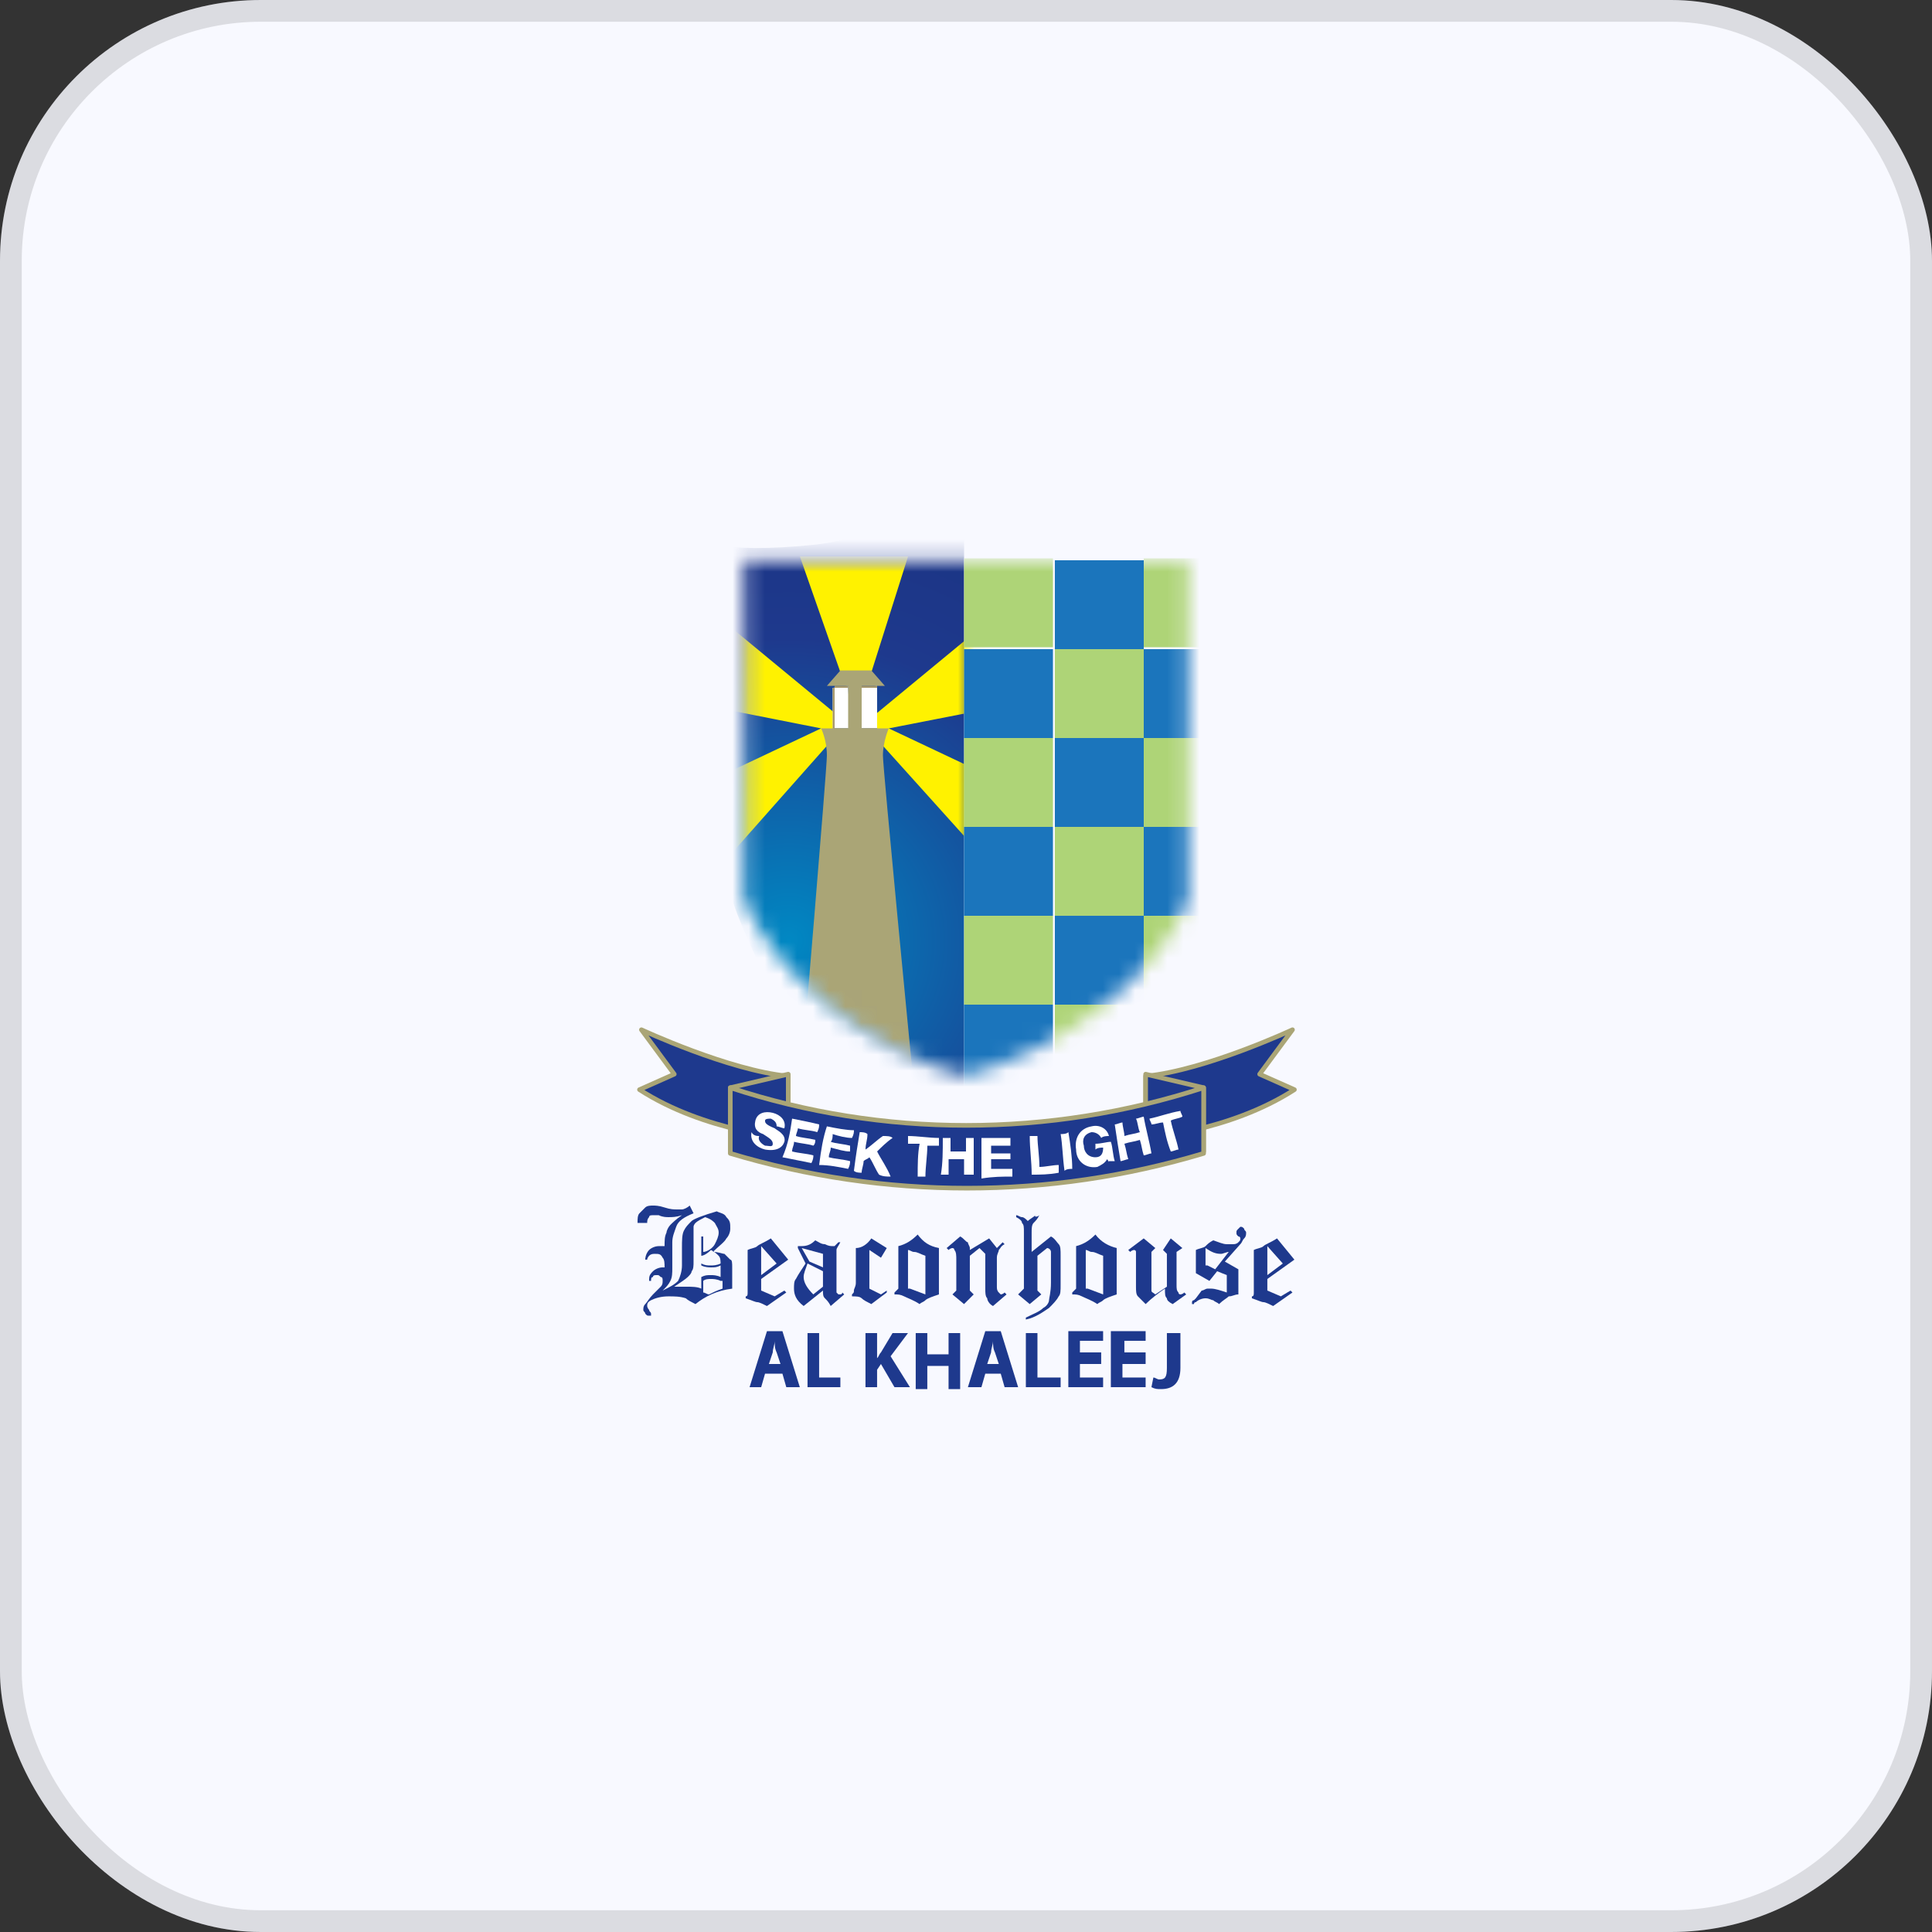 <svg width="120" height="120" viewBox="0 0 120 120" fill="none" xmlns="http://www.w3.org/2000/svg">
<rect x="0" y="0" width="120" height="120" fill="#333333" stroke="none"/>
<rect width="120" height="120" rx="16.195" fill="#F8F9FF"/>
<rect x="0.675" y="0.675" width="118.65" height="118.65" rx="15.521" stroke="black" stroke-opacity="0.12" stroke-width="1.35"/>
<path d="M44.518 75.239C44.758 75.359 44.998 75.359 45.118 75.599C45.358 75.839 45.358 75.959 45.358 76.319C45.358 76.559 45.238 76.799 45.118 76.919C44.998 77.159 44.638 77.399 44.278 77.759C44.638 77.759 44.878 77.879 44.998 77.879C45.118 77.999 45.238 78.119 45.358 78.239C45.478 78.239 45.478 78.479 45.478 78.719V80.039C44.518 80.159 43.798 80.519 43.198 80.999C42.958 80.879 42.718 80.759 42.598 80.639C42.238 80.519 41.878 80.519 41.518 80.519C41.038 80.519 40.678 80.639 40.438 80.759C40.198 80.879 40.198 80.999 40.198 81.119C40.198 81.119 40.198 81.239 40.318 81.359C40.318 81.479 40.438 81.479 40.438 81.599V81.719H40.318C40.198 81.719 40.198 81.719 40.078 81.599C40.078 81.479 39.958 81.479 39.958 81.359C39.958 81.239 39.958 81.119 40.078 80.999C40.198 80.879 40.318 80.639 40.558 80.399C40.798 80.159 40.918 80.039 41.038 79.919C41.158 79.799 41.158 79.679 41.158 79.559C41.158 79.439 41.158 79.319 41.038 79.319C40.918 79.199 40.918 79.199 40.798 79.199C40.678 79.199 40.558 79.199 40.558 79.319C40.438 79.319 40.438 79.439 40.438 79.559H40.318V79.439C40.318 79.199 40.438 79.079 40.558 78.959C40.678 78.839 40.918 78.719 41.158 78.719H41.278C41.278 78.479 41.278 78.239 41.158 78.119C41.038 77.879 40.918 77.879 40.678 77.879C40.558 77.879 40.438 77.879 40.318 77.999C40.318 77.999 40.198 78.119 40.198 78.239H40.078C40.078 77.999 40.198 77.759 40.318 77.639C40.438 77.519 40.678 77.399 40.918 77.399C41.038 77.399 41.158 77.399 41.278 77.399C41.278 77.039 41.278 76.799 41.398 76.559C41.398 76.439 41.518 76.199 41.638 76.079C41.758 75.959 41.998 75.719 42.358 75.479C41.998 75.599 41.758 75.599 41.518 75.599C41.398 75.599 41.158 75.599 40.918 75.479C40.798 75.479 40.678 75.479 40.558 75.479C40.438 75.479 40.318 75.479 40.318 75.599C40.198 75.719 40.198 75.839 40.198 75.959H39.598C39.598 75.719 39.598 75.479 39.718 75.359C39.838 75.239 39.958 75.119 40.078 74.999C40.198 74.879 40.438 74.879 40.558 74.879C40.678 74.879 40.918 74.879 41.278 74.999C41.638 75.119 41.878 75.119 41.998 75.119C42.118 75.119 42.238 75.119 42.358 75.119C42.478 75.119 42.718 74.999 42.838 74.879L43.078 75.359C42.478 75.599 42.118 75.839 41.998 76.199C41.878 76.559 41.758 76.799 41.758 77.159V78.719C41.758 79.079 41.758 79.319 41.638 79.559C41.518 79.799 41.398 79.919 41.158 80.159C41.638 79.919 41.878 79.799 42.118 79.559C42.238 79.319 42.358 78.959 42.358 78.599V77.519C42.358 77.039 42.358 76.679 42.478 76.439C42.598 76.199 42.718 76.079 42.958 75.839C43.078 75.719 43.678 75.479 44.518 75.239ZM43.798 75.599C43.558 75.719 43.318 75.839 43.198 75.959C43.198 75.959 43.078 76.079 43.078 76.199C43.078 76.319 43.078 76.559 43.078 76.799V78.359C43.078 78.599 43.078 78.839 42.958 78.959C42.958 79.079 42.838 79.199 42.718 79.319C42.598 79.439 42.238 79.679 41.878 79.919C42.118 79.919 42.358 79.919 42.598 79.919C42.958 79.919 43.318 79.919 43.558 80.039V76.799H43.678V77.759C43.918 77.759 44.278 77.519 44.398 77.279C44.518 77.039 44.638 76.799 44.638 76.559C44.638 76.319 44.518 76.199 44.398 75.959C44.278 75.839 44.158 75.719 43.798 75.599ZM43.558 78.479C43.798 78.599 43.918 78.599 44.158 78.599C44.278 78.599 44.518 78.599 44.758 78.479C44.758 78.359 44.758 78.119 44.638 77.999C44.518 77.879 44.398 77.759 44.158 77.639C43.918 77.879 43.678 77.999 43.558 77.999V78.479ZM44.758 78.599C44.518 78.719 44.398 78.719 44.158 78.719C44.038 78.719 43.798 78.719 43.558 78.599V79.319C43.798 79.199 43.918 79.199 44.158 79.199C44.278 79.199 44.518 79.199 44.758 79.319V78.599ZM44.758 79.559C44.518 79.439 44.278 79.439 44.158 79.439C44.038 79.439 43.798 79.439 43.678 79.559V80.279C43.798 80.279 43.918 80.399 44.038 80.399C44.278 80.279 44.518 80.159 44.878 80.039V79.559H44.758Z" fill="#1E398D"/>
<path d="M47.877 76.919L48.957 78.239L47.277 79.439V80.159L48.117 80.519L48.717 80.159L48.837 80.279L47.637 81.119C47.397 80.999 47.157 80.879 47.037 80.879C46.917 80.879 46.677 80.759 46.317 80.639V80.519C46.437 80.519 46.437 80.399 46.437 80.279C46.437 80.159 46.437 80.039 46.437 79.799V77.639C46.677 77.519 46.917 77.519 47.037 77.399C47.157 77.279 47.517 77.159 47.877 76.919ZM47.277 77.399V79.199L48.237 78.479L47.277 77.399Z" fill="#1E398D"/>
<path d="M52.076 77.158H52.196C52.076 77.398 51.956 77.518 51.956 77.638C51.956 77.758 51.956 77.878 51.956 78.118V79.798C51.956 80.038 51.956 80.278 51.956 80.278L52.076 80.398C52.076 80.398 52.076 80.398 52.196 80.398C52.196 80.398 52.316 80.398 52.316 80.278L52.436 80.398L51.596 81.118C51.476 80.878 51.356 80.758 51.236 80.638C51.116 80.518 51.116 80.398 51.116 80.158L49.916 81.118C49.436 80.758 49.316 80.398 49.316 80.038C49.316 79.798 49.316 79.558 49.436 79.438C49.556 79.198 49.796 78.838 50.036 78.478L49.556 77.518V77.398C49.676 77.398 49.676 77.398 49.796 77.398C50.156 77.398 50.396 77.278 50.636 77.038C50.876 77.158 50.996 77.278 51.236 77.278C51.476 77.398 51.596 77.398 51.716 77.398H51.836C51.956 77.278 52.076 77.158 52.076 77.158ZM51.116 77.878L49.796 77.518L50.276 78.358L51.116 78.718V77.878ZM51.116 78.958L50.156 78.478C50.036 78.838 49.916 79.078 49.916 79.318C49.916 79.678 50.156 80.038 50.516 80.398L51.116 79.918V78.958Z" fill="#1E398D"/>
<path d="M54.118 76.919L55.078 77.519L54.718 78.119L53.998 77.639V80.039L54.718 80.399L55.078 80.159V80.279L54.118 80.999C53.878 80.879 53.638 80.759 53.518 80.639C53.398 80.519 53.158 80.519 52.918 80.519V80.399C53.038 80.279 53.038 80.279 53.038 80.159C53.038 80.039 53.158 79.919 53.158 79.679V77.519C53.518 77.519 53.878 77.279 54.118 76.919Z" fill="#1E398D"/>
<path d="M58.318 77.519V80.399C57.958 80.519 57.598 80.639 57.478 80.759C57.358 80.879 57.238 80.879 57.118 80.999C56.758 80.759 56.398 80.639 56.158 80.519C55.918 80.399 55.798 80.399 55.558 80.399V80.279C55.678 80.159 55.678 80.159 55.798 80.039C55.798 79.919 55.798 79.799 55.798 79.559V77.399C56.278 77.279 56.638 77.039 56.998 76.679C57.358 77.159 57.718 77.399 58.318 77.519ZM56.518 80.039L57.478 80.399V77.999C57.118 77.879 56.998 77.759 56.758 77.759C56.638 77.759 56.518 77.639 56.398 77.639V80.039H56.518Z" fill="#1E398D"/>
<path d="M61.438 76.919L61.918 77.519L62.278 77.159L62.398 77.279C62.158 77.399 62.158 77.519 62.038 77.639C62.038 77.759 61.918 77.879 61.918 78.119V79.919C61.918 80.039 61.918 80.159 62.038 80.279L62.158 80.399C62.158 80.399 62.278 80.399 62.398 80.279L62.518 80.399L61.678 81.119C61.438 80.999 61.318 80.759 61.318 80.639C61.198 80.519 61.198 80.279 61.198 80.039V77.879L60.838 77.519L60.238 77.999V80.159L60.478 80.399L59.878 80.999L59.158 80.399L59.398 80.159V78.239C59.398 77.999 59.398 77.759 59.278 77.639C59.278 77.519 59.158 77.519 59.158 77.519C59.158 77.519 59.038 77.519 58.918 77.639L58.798 77.519L59.638 76.799C59.878 76.919 59.998 77.159 60.118 77.159C60.118 77.279 60.238 77.399 60.238 77.519V77.639L61.438 76.919Z" fill="#1E398D"/>
<path d="M64.557 75.478C64.437 75.719 64.317 75.838 64.197 75.959C64.077 76.079 64.077 76.319 64.077 76.558V77.758L65.277 76.799C65.517 76.918 65.637 77.159 65.757 77.278C65.877 77.398 65.877 77.638 65.877 77.999V79.799C65.877 80.159 65.877 80.398 65.757 80.519C65.637 80.758 65.397 80.999 65.157 81.239C64.797 81.478 64.317 81.838 63.717 81.959V81.838C64.197 81.599 64.557 81.478 64.797 81.239C65.037 81.118 65.157 80.879 65.157 80.758C65.157 80.638 65.277 80.278 65.277 79.678V78.118C65.277 77.999 65.277 77.758 65.277 77.758C65.277 77.638 65.157 77.519 65.037 77.519L64.437 77.999V80.159L64.677 80.398L63.957 80.999L63.237 80.398L63.597 80.038V76.558C63.597 76.198 63.597 76.079 63.477 75.959C63.477 75.838 63.357 75.719 63.117 75.599V75.478C63.237 75.478 63.357 75.599 63.477 75.599C63.597 75.599 63.717 75.719 63.837 75.838C63.957 75.719 64.197 75.599 64.317 75.478C64.197 75.599 64.437 75.599 64.557 75.478Z" fill="#1E398D"/>
<path d="M69.359 77.519V80.399C68.999 80.519 68.639 80.639 68.519 80.759C68.399 80.879 68.279 80.879 68.159 80.999C67.799 80.759 67.439 80.639 67.199 80.519C66.959 80.399 66.839 80.399 66.599 80.399V80.279C66.719 80.159 66.719 80.159 66.839 80.039C66.839 79.919 66.839 79.799 66.839 79.559V77.399C67.319 77.279 67.679 77.039 68.039 76.679C68.399 77.159 68.879 77.399 69.359 77.519ZM67.559 80.039L68.519 80.399V77.999C68.159 77.879 68.039 77.759 67.799 77.759C67.679 77.759 67.559 77.639 67.439 77.639V80.039H67.559Z" fill="#1E398D"/>
<path d="M72.718 76.919L73.438 77.519L73.078 77.759V79.799C73.078 80.039 73.078 80.159 73.198 80.279C73.198 80.399 73.318 80.399 73.318 80.399C73.318 80.399 73.438 80.399 73.558 80.279L73.678 80.399L72.838 80.999C72.598 80.879 72.478 80.759 72.478 80.639C72.358 80.519 72.358 80.399 72.358 80.039C71.998 80.279 71.518 80.639 71.158 80.999C70.918 80.759 70.798 80.639 70.678 80.519C70.558 80.399 70.558 80.159 70.558 79.919V77.999C70.558 77.879 70.558 77.759 70.558 77.759C70.558 77.639 70.438 77.639 70.438 77.639C70.438 77.639 70.318 77.639 70.198 77.759L70.078 77.639L71.038 76.919L71.758 77.519L71.518 77.759V79.799C71.518 79.919 71.518 80.039 71.518 80.159C71.518 80.279 71.638 80.279 71.758 80.399L72.478 79.919V77.879L72.238 77.639L72.718 76.919Z" fill="#1E398D"/>
<path d="M76.078 78.359L76.918 78.839V80.399C76.678 80.399 76.558 80.519 76.318 80.519C76.198 80.639 75.958 80.759 75.718 80.999C75.598 80.879 75.478 80.879 75.358 80.759C75.238 80.759 75.118 80.639 74.878 80.639C74.638 80.639 74.398 80.759 74.278 80.879C74.158 80.879 74.158 80.999 74.158 80.999C74.158 80.999 74.158 80.999 74.038 80.999C74.038 80.999 74.038 80.999 74.038 80.879C74.038 80.879 74.038 80.759 74.158 80.759L74.278 80.639L74.638 80.159L75.118 79.559L74.278 79.079V77.639C74.518 77.519 74.758 77.519 74.878 77.399C74.998 77.279 75.118 77.159 75.358 77.039C75.718 77.159 75.958 77.279 76.198 77.279C76.318 77.279 76.438 77.279 76.558 77.279C76.678 77.279 76.798 77.279 76.918 77.159C77.038 77.039 77.038 77.039 77.038 76.919C77.038 76.919 77.038 76.799 76.918 76.799C76.798 76.679 76.798 76.679 76.798 76.559C76.798 76.439 76.798 76.439 76.918 76.319L77.038 76.199C77.158 76.199 77.158 76.199 77.278 76.319C77.278 76.439 77.398 76.439 77.398 76.559C77.398 76.679 77.398 76.799 77.278 76.919C77.158 77.039 77.158 77.159 77.038 77.279L76.078 78.359ZM75.598 78.959L74.638 80.159C74.758 80.159 74.878 80.039 74.998 80.039C75.118 80.039 75.238 80.039 75.238 80.039C75.478 80.039 75.838 80.159 76.198 80.279V79.199L75.598 78.959ZM74.998 78.599L75.478 78.839L76.318 77.759C76.198 77.759 75.958 77.879 75.838 77.879C75.478 77.879 75.238 77.759 74.878 77.519V78.599H74.998Z" fill="#1E398D"/>
<path d="M79.317 76.919L80.397 78.239L78.717 79.439V80.159L79.557 80.519L80.157 80.159L80.277 80.279L79.077 81.119C78.837 80.999 78.597 80.879 78.477 80.879C78.357 80.879 78.117 80.759 77.757 80.639V80.519C77.877 80.519 77.877 80.399 77.877 80.279C77.877 80.159 77.877 80.039 77.877 79.799V77.639C78.117 77.519 78.357 77.519 78.477 77.399C78.597 77.279 78.957 77.159 79.317 76.919ZM78.717 77.399V79.199L79.677 78.479L78.717 77.399Z" fill="#1E398D"/>
<path d="M47.518 85.32L47.278 86.16H46.558L47.638 82.68H48.598L49.678 86.16H48.838L48.598 85.32H47.518ZM48.478 84.72L48.238 84C48.118 83.76 48.118 83.52 48.118 83.28C48.118 83.52 47.998 83.76 47.998 84L47.758 84.72H48.478Z" fill="#1E398D"/>
<path d="M50.157 82.8H50.877V85.56H52.197V86.16H50.157V82.8Z" fill="#1E398D"/>
<path d="M53.757 82.8H54.477V84.36C54.597 84.24 54.597 84.12 54.717 84L55.437 82.8H56.397L55.317 84.24L56.517 86.16H55.557L54.717 84.72L54.477 85.08V86.16H53.757V82.8Z" fill="#1E398D"/>
<path d="M57.597 82.8V84.12H58.917V82.8H59.637V86.28H58.917V84.84H57.597V86.28H56.877V82.8H57.597Z" fill="#1E398D"/>
<path d="M61.198 85.32L60.958 86.16H60.118L61.198 82.68H62.158L63.238 86.16H62.398L62.158 85.32H61.198ZM62.038 84.72L61.798 84C61.678 83.76 61.678 83.52 61.678 83.28C61.678 83.52 61.558 83.76 61.558 84L61.318 84.72H62.038Z" fill="#1E398D"/>
<path d="M63.718 82.8H64.438V85.56H65.878V86.16H63.718V82.8Z" fill="#1E398D"/>
<path d="M68.396 84.72H67.076V85.56H68.516V86.16H66.356V82.68H68.516V83.28H67.076V84H68.396V84.72Z" fill="#1E398D"/>
<path d="M71.037 84.72H69.717V85.56H71.157V86.16H68.997V82.68H71.157V83.28H69.837V84H71.157V84.72H71.037Z" fill="#1E398D"/>
<path d="M72.598 82.8H73.318V84.96C73.318 85.92 72.838 86.28 72.118 86.28C71.878 86.28 71.758 86.28 71.518 86.16L71.638 85.56C71.758 85.56 71.878 85.68 71.998 85.68C72.358 85.68 72.478 85.56 72.478 84.96V82.8H72.598Z" fill="#1E398D"/>
<path d="M39.84 63.959C39.84 63.959 45.24 66.48 48.96 66.84V70.68C48.96 70.68 43.8 70.32 39.72 67.68L41.88 66.719L39.84 63.959Z" fill="#1E398D" stroke="#AAA576" stroke-width="0.287" stroke-linecap="round" stroke-linejoin="round"/>
<path d="M45.359 71.519L48.959 70.679V66.719L45.359 67.559V71.519Z" fill="#1E398D" stroke="#AAA576" stroke-width="0.287" stroke-linecap="round" stroke-linejoin="round"/>
<path d="M80.278 63.959C80.278 63.959 74.878 66.48 71.158 66.84V70.68C71.158 70.68 76.318 70.32 80.398 67.68L78.238 66.719L80.278 63.959Z" fill="#1E398D" stroke="#AAA576" stroke-width="0.287" stroke-linecap="round" stroke-linejoin="round"/>
<path d="M74.758 71.519L71.158 70.679V66.719L74.758 67.559V71.519Z" fill="#1E398D" stroke="#AAA576" stroke-width="0.287" stroke-linecap="round" stroke-linejoin="round"/>
<path d="M45.359 67.559V71.639C54.959 74.519 65.159 74.519 74.759 71.639V67.559C65.159 70.679 54.839 70.679 45.359 67.559Z" fill="#1E398D" stroke="#AAA576" stroke-width="0.287" stroke-linecap="round" stroke-linejoin="round"/>
<path d="M47.159 70.56C47.039 70.8 47.279 71.04 47.519 71.16C47.759 71.16 47.999 71.28 47.999 71.04C47.999 70.8 47.759 70.68 47.399 70.44C47.039 70.32 46.799 70.08 46.919 69.6C47.039 69.12 47.519 69 47.999 69.12C48.479 69.24 48.839 69.6 48.719 70.08C48.599 70.08 48.359 69.96 48.239 69.96C48.239 69.72 48.119 69.6 47.879 69.48C47.759 69.48 47.519 69.48 47.519 69.6C47.519 69.72 47.519 69.84 48.119 70.08C48.239 70.2 48.839 70.44 48.719 70.92C48.599 71.28 48.239 71.52 47.519 71.4C47.039 71.28 46.559 70.92 46.679 70.32C46.799 70.56 47.039 70.56 47.159 70.56Z" fill="white"/>
<path d="M49.199 69.48C49.799 69.6 50.399 69.719 50.879 69.84C50.879 69.96 50.879 70.079 50.759 70.32C50.399 70.2 49.919 70.2 49.559 70.079C49.559 70.2 49.439 70.439 49.439 70.559C49.799 70.68 50.159 70.68 50.639 70.799C50.639 70.919 50.639 71.04 50.519 71.159C50.159 71.04 49.799 71.04 49.319 70.919C49.319 71.159 49.199 71.279 49.199 71.519C49.679 71.639 50.039 71.639 50.519 71.76C50.519 71.879 50.519 71.999 50.399 72.24C49.799 72.12 49.199 71.999 48.599 71.879C48.959 71.04 49.079 70.32 49.199 69.48Z" fill="white"/>
<path d="M51.359 69.96C51.959 70.08 52.559 70.2 53.039 70.2C53.039 70.32 53.039 70.44 52.919 70.68C52.559 70.68 52.079 70.56 51.719 70.44C51.719 70.56 51.719 70.8 51.599 70.92C51.959 71.04 52.319 71.04 52.799 71.16C52.799 71.28 52.799 71.4 52.799 71.52C52.439 71.52 52.079 71.4 51.599 71.28C51.599 71.52 51.479 71.64 51.479 71.88C51.959 72 52.319 72 52.799 72.12C52.799 72.24 52.799 72.36 52.679 72.6C52.079 72.48 51.479 72.36 50.879 72.36C50.999 71.4 51.119 70.68 51.359 69.96Z" fill="white"/>
<path d="M53.399 70.32C53.519 70.32 53.759 70.32 53.879 70.44C53.879 70.8 53.759 71.04 53.759 71.4C54.119 71.16 54.479 70.8 54.839 70.56C55.079 70.56 55.319 70.56 55.439 70.68C55.079 70.92 54.719 71.28 54.479 71.52C54.719 72 55.079 72.48 55.319 73.08C55.079 73.08 54.839 73.08 54.599 72.96C54.359 72.6 54.239 72.24 53.999 71.88C53.879 72 53.759 72 53.639 72.12C53.639 72.36 53.519 72.6 53.519 72.84C53.399 72.84 53.159 72.84 53.039 72.72C53.159 71.76 53.279 71.04 53.399 70.32Z" fill="white"/>
<path d="M57.119 71.04C56.879 71.04 56.639 71.04 56.399 71.04C56.399 70.92 56.399 70.8 56.399 70.56C56.999 70.56 57.719 70.68 58.319 70.68C58.319 70.8 58.319 70.92 58.319 71.16C58.079 71.16 57.839 71.16 57.599 71.16C57.599 71.76 57.479 72.48 57.479 73.08C57.359 73.08 57.119 73.08 56.999 73.08C56.999 72.36 56.999 71.64 57.119 71.04Z" fill="white"/>
<path d="M58.559 70.68C58.679 70.68 58.919 70.68 59.039 70.68C59.039 70.92 59.039 71.28 59.039 71.52C59.4 71.52 59.639 71.52 59.999 71.52C59.999 71.28 59.999 70.92 59.999 70.68C60.12 70.68 60.359 70.68 60.48 70.68C60.48 71.4 60.48 72.24 60.48 72.96C60.239 72.96 60.12 72.96 59.88 72.96C59.88 72.6 59.88 72.24 59.88 72C59.52 72 59.279 72 58.919 72C58.919 72.36 58.919 72.72 58.919 72.96C58.8 72.96 58.559 72.96 58.44 72.96C58.559 72.24 58.559 71.52 58.559 70.68Z" fill="white"/>
<path d="M60.96 70.68C61.56 70.68 62.16 70.68 62.76 70.68C62.76 70.8 62.76 70.92 62.76 71.16C62.4 71.16 61.92 71.16 61.56 71.16C61.56 71.28 61.56 71.52 61.56 71.64C61.92 71.64 62.28 71.64 62.76 71.64C62.76 71.76 62.76 71.88 62.76 72C62.4 72 62.04 72 61.56 72C61.56 72.24 61.56 72.36 61.56 72.6C62.04 72.6 62.4 72.6 62.88 72.6C62.88 72.72 62.88 72.84 62.88 73.08C62.28 73.08 61.68 73.08 60.96 73.2C60.96 72.24 60.96 71.52 60.96 70.68Z" fill="white"/>
<path d="M63.959 70.56C64.079 70.56 64.319 70.56 64.439 70.56C64.439 71.16 64.559 71.76 64.559 72.48C64.919 72.48 65.399 72.36 65.759 72.36C65.759 72.48 65.759 72.6 65.759 72.84C65.159 72.96 64.559 72.96 64.079 72.96C64.079 72.12 63.959 71.4 63.959 70.56Z" fill="white"/>
<path d="M65.879 70.44C65.999 70.44 66.239 70.44 66.359 70.32C66.479 71.04 66.599 71.88 66.599 72.6C66.479 72.6 66.239 72.6 66.119 72.72C65.999 71.88 65.999 71.16 65.879 70.44Z" fill="white"/>
<path d="M68.759 72C68.639 72.24 68.399 72.36 68.159 72.48C67.439 72.6 66.839 72.12 66.839 71.4C66.719 70.68 67.079 70.08 67.799 69.96C68.279 69.84 68.759 70.08 68.879 70.56C68.759 70.56 68.519 70.56 68.399 70.68C68.279 70.44 68.039 70.32 67.799 70.32C67.319 70.44 67.199 70.8 67.319 71.16C67.319 71.52 67.559 71.88 68.039 71.88C68.399 71.88 68.519 71.64 68.519 71.28C68.399 71.28 68.159 71.28 68.039 71.4C68.039 71.28 68.039 71.16 68.039 71.04C68.399 71.04 68.759 70.92 68.999 70.92C69.119 71.28 69.119 71.76 69.239 72.12C69.119 72.12 68.999 72.12 68.879 72.12C68.879 72.24 68.879 72.12 68.759 72Z" fill="white"/>
<path d="M69.239 69.84C69.359 69.84 69.599 69.72 69.719 69.72C69.719 69.96 69.839 70.32 69.839 70.56C70.199 70.44 70.439 70.44 70.799 70.32C70.679 70.08 70.679 69.72 70.559 69.48C70.679 69.48 70.919 69.36 71.039 69.36C71.159 70.08 71.399 70.92 71.519 71.64C71.399 71.64 71.159 71.76 71.039 71.76C70.919 71.4 70.919 71.16 70.799 70.8C70.439 70.92 70.199 70.92 69.839 71.04C69.959 71.4 69.959 71.64 70.079 72C69.959 72 69.719 72.12 69.599 72.12C69.479 71.4 69.359 70.68 69.239 69.84Z" fill="white"/>
<path d="M72.239 69.72C71.999 69.72 71.759 69.84 71.519 69.84C71.519 69.72 71.399 69.6 71.399 69.48C71.999 69.36 72.599 69.12 73.319 69C73.319 69.12 73.439 69.24 73.439 69.36C73.199 69.48 72.959 69.48 72.719 69.6C72.839 70.2 73.079 70.8 73.199 71.4C73.079 71.4 72.839 71.52 72.719 71.52C72.479 70.92 72.359 70.32 72.239 69.72Z" fill="white"/>
<mask id="mask0_2065_22742" style="mask-type:luminance" maskUnits="userSpaceOnUse" x="46" y="34" width="28" height="33">
<path d="M46.201 55.801V34.801H60.001H73.801V55.921C72.001 60.481 66.241 65.161 59.881 66.841C53.641 65.161 48.001 60.361 46.201 55.801Z" fill="white"/>
</mask>
<g mask="url(#mask0_2065_22742)">
<path d="M50.52 33.84C44.76 34.44 43.08 33.48 43.08 33.48C43.08 33.48 39.24 63.12 59.88 72.24V29.28C59.88 29.28 56.28 33.24 50.52 33.84Z" fill="url(#paint0_radial_2065_22742)"/>
<mask id="mask1_2065_22742" style="mask-type:luminance" maskUnits="userSpaceOnUse" x="46" y="34" width="15" height="33">
<path d="M60.001 34.681H46.201V55.561V55.681C48.001 60.601 53.761 65.281 59.881 66.841H60.001H60.121V34.681H60.001Z" fill="white"/>
</mask>
<g mask="url(#mask1_2065_22742)">
<path d="M54.121 41.761H52.201L49.681 34.561H56.401L54.121 41.761Z" fill="#FFF200"/>
<path d="M51.84 44.281L42.24 36.361H40.08V43.081L51 45.241L40.08 50.401V55.321L43.92 54.721L51.36 46.321L51.84 45.241V44.281Z" fill="#FFF200"/>
<path d="M54.48 44.281L64.079 36.361H66.24V43.081L55.2 45.241L66.12 50.401V55.321L62.4 54.721L54.84 46.321L54.48 45.241V44.281Z" fill="#FFF200"/>
<path d="M51.719 45.24V42.72L52.679 42.6L52.799 45.24H51.719Z" fill="white"/>
<path d="M52.679 42.72V45.36H52.319H51.719V42.72H52.679ZM52.799 42.6H51.839V45.24H52.439H52.679V42.6H52.799Z" fill="#A6976A"/>
<path d="M53.519 45.24V42.72L54.479 42.6V45.24H53.519Z" fill="white"/>
<path d="M54.479 42.72V45.36H53.879H53.519V42.72H54.479ZM54.479 42.6H53.519V45.24H53.879H54.479V42.6Z" fill="#A6976A"/>
<path d="M55.2 45.241H54.48H53.88H53.52V42.601H54.48H54.96L54.12 41.641H52.2L51.36 42.601H51.84H52.68V45.241H52.32H51.72H51C51 45.241 51.36 45.961 51.36 46.921C51.36 47.761 49.8 66.241 49.8 66.241H52.32H53.88H56.64C56.64 66.241 54.84 47.761 54.84 46.921C54.84 46.081 55.2 45.241 55.2 45.241Z" fill="#AAA576"/>
</g>
<path d="M65.4 40.321H59.88V45.841H65.4V40.321Z" fill="#1B75BC"/>
<path d="M71.04 40.321H65.519V45.841H71.04V40.321Z" fill="#AED477"/>
<path d="M76.56 40.321H71.04V45.841H76.56V40.321Z" fill="#1B75BC"/>
<path d="M65.4 34.68H59.88V40.2H65.4V34.68Z" fill="#AED477"/>
<path d="M76.56 34.68H71.04V40.2H76.56V34.68Z" fill="#AED477"/>
<path d="M65.4 45.84H59.88V51.36H65.4V45.84Z" fill="#AED477"/>
<path d="M71.04 45.84H65.519V51.36H71.04V45.84Z" fill="#1B75BC"/>
<path d="M76.56 45.84H71.04V51.36H76.56V45.84Z" fill="#AED477"/>
<path d="M65.4 51.36H59.88V56.88H65.4V51.36Z" fill="#1B75BC"/>
<path d="M71.04 51.36H65.519V56.88H71.04V51.36Z" fill="#AED477"/>
<path d="M76.56 51.36H71.04V56.88H76.56V51.36Z" fill="#1B75BC"/>
<path d="M65.4 56.881H59.88V62.401H65.4V56.881Z" fill="#AED477"/>
<path d="M71.04 56.881H65.519V62.401H71.04V56.881Z" fill="#1B75BC"/>
<path d="M76.56 56.881H71.04V62.401H76.56V56.881Z" fill="#AED477"/>
<path d="M65.4 62.4H59.88V67.92H65.4V62.4Z" fill="#1B75BC"/>
<path d="M71.04 62.4H65.519V67.92H71.04V62.4Z" fill="#AED477"/>
<path d="M76.56 62.4H71.04V67.92H76.56V62.4Z" fill="#1B75BC"/>
</g>
<path d="M71.04 34.8H65.519V40.32H71.04V34.8Z" fill="#1B75BC"/>
<defs>
<radialGradient id="paint0_radial_2065_22742" cx="0" cy="0" r="1" gradientUnits="userSpaceOnUse" gradientTransform="translate(48.992 58.463) scale(105.132)">
<stop stop-color="#0088C3"/>
<stop offset="0.179" stop-color="#1E398D"/>
<stop offset="0.289" stop-color="#1B3382"/>
<stop offset="0.435" stop-color="#172C78"/>
<stop offset="0.591" stop-color="#14276F"/>
<stop offset="0.762" stop-color="#12246B"/>
<stop offset="0.976" stop-color="#112369"/>
</radialGradient>
</defs>
</svg>
